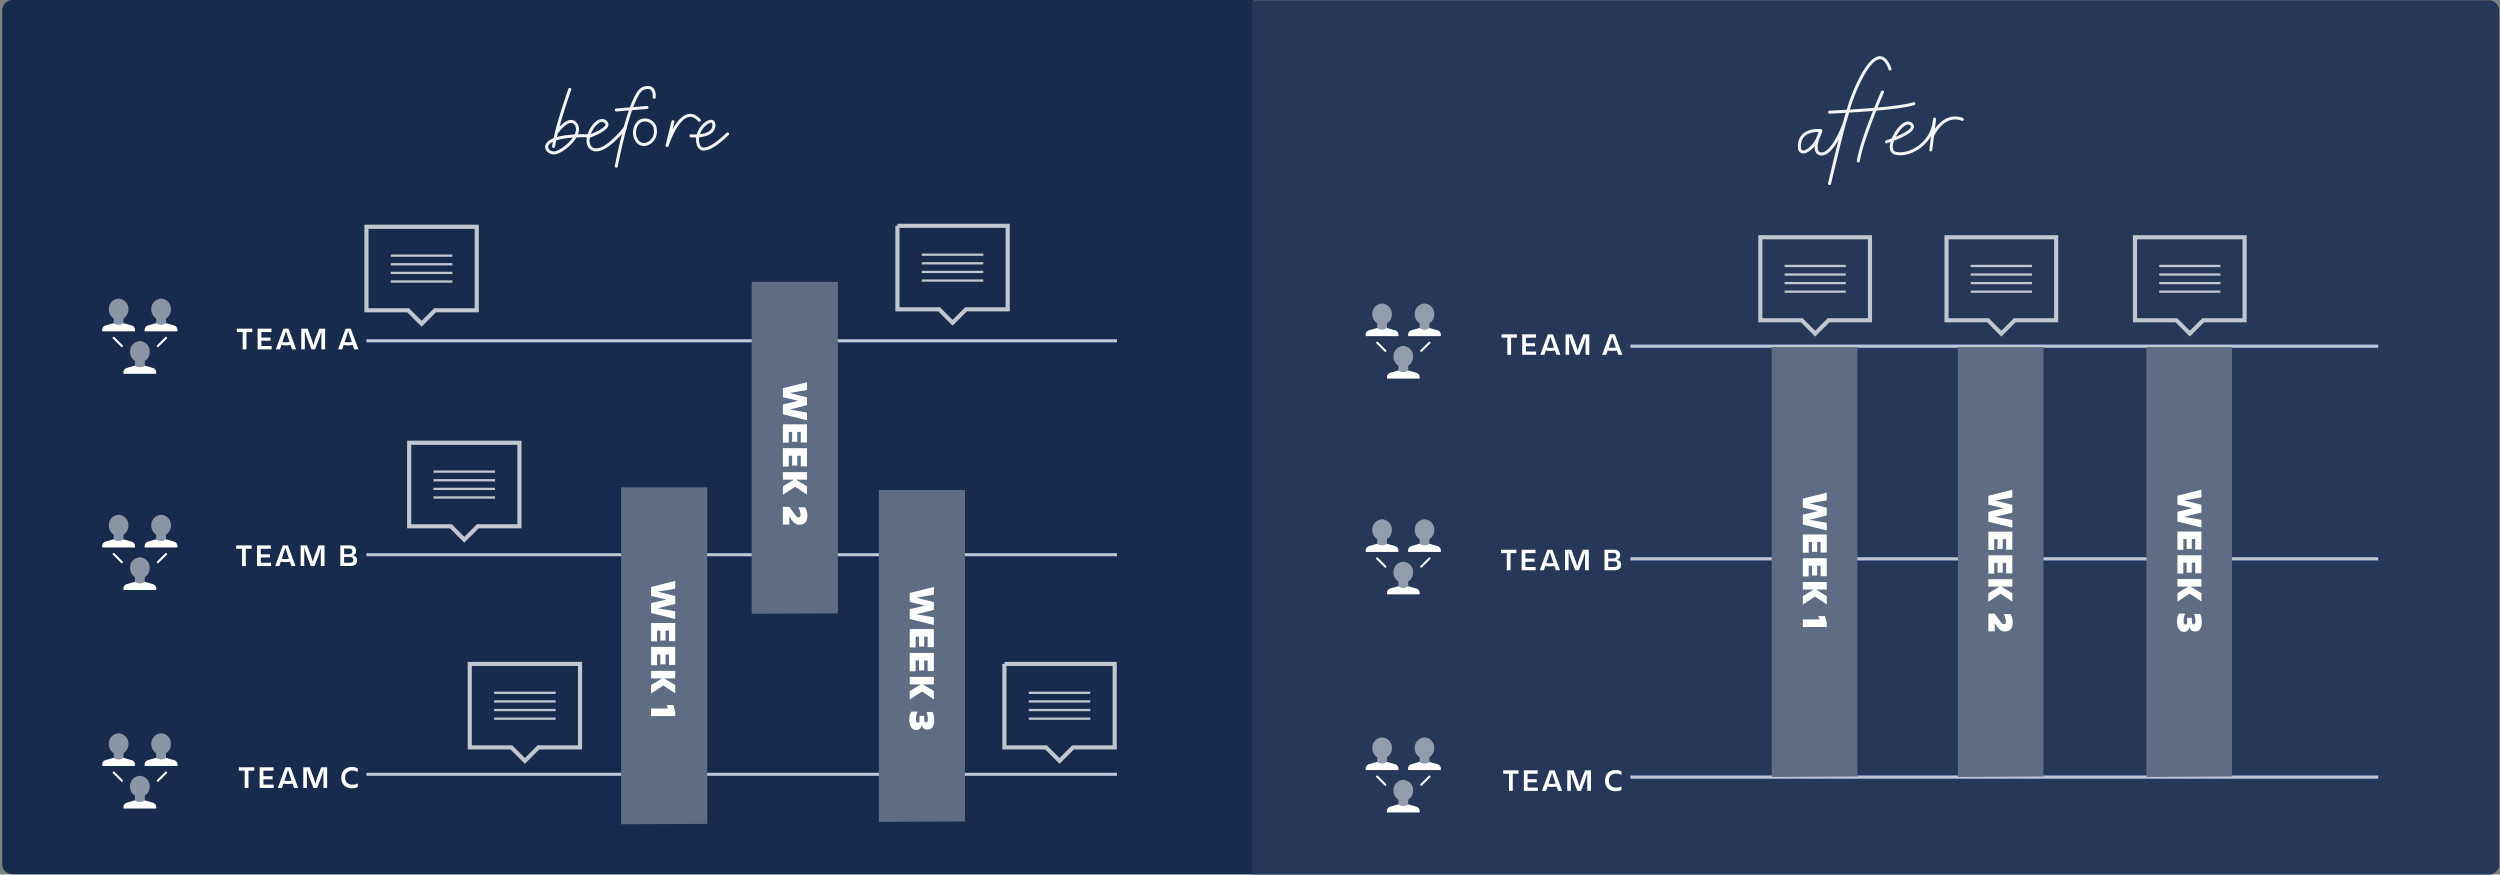 <svg xmlns="http://www.w3.org/2000/svg" fill="none" viewBox="0 0 829 290">
  <rect x="0" y="0" width="829" height="290" fill="#808080" stroke="none"/>
  <path fill="#172B4D" d="M.726 286.499a3.4 3.4 0 003.4 3.399h411.599V0H4.125A3.4 3.4 0 00.727 3.4v283.099z"/>
  <path fill="#253858" d="M415.119 290h410.208a3.4 3.4 0 003.399-3.399V3.501a3.4 3.4 0 00-3.399-3.4H415.119V290z"/>
  <path stroke="#3384FF" stroke-miterlimit="10" stroke-width=".955" d="M121.531 256.755H370.38M121.531 183.952H370.38M121.531 113.014H370.38"/>
  <path stroke="#C1C7D0" stroke-miterlimit="10" stroke-width=".955" d="M121.531 256.755H370.38M121.531 183.952H370.38M121.531 113.014H370.38"/>
  <path stroke="#C1C7D0" stroke-miterlimit="10" stroke-width="1.372" d="M135.676 146.822v27.692h13.822l4.462 4.462 4.47-4.462h13.815v-27.692h-36.569z"/>
  <path stroke="#C1C7D0" stroke-width=".756" d="M143.758 156.391h20.408M143.758 162.11h20.408M143.758 164.971h20.408M143.758 159.251h20.408"/>
  <path stroke="#C1C7D0" stroke-miterlimit="10" stroke-width="1.372" d="M121.515 75.196v27.692h13.823l4.462 4.47 4.47-4.47h13.815V75.196h-36.57z"/>
  <path stroke="#C1C7D0" stroke-width=".756" d="M129.595 84.77h20.409M129.595 90.49h20.409M129.595 93.35h20.409M129.595 87.63h20.409"/>
  <path stroke="#C1C7D0" stroke-miterlimit="10" stroke-width="1.372" d="M297.582 74.875v27.692h13.823l4.462 4.469 4.469-4.469h13.815V74.875h-36.569z"/>
  <path stroke="#C1C7D0" stroke-width=".756" d="M305.663 84.452h20.408M305.663 90.17h20.408M305.663 93.03h20.408M305.663 87.311h20.408"/>
  <path stroke="#C1C7D0" stroke-miterlimit="10" stroke-width="1.372" d="M333.06 220.154v27.692h13.815l4.47 4.47 4.47-4.47h13.815v-27.692h-36.57z"/>
  <path stroke="#C1C7D0" stroke-width=".756" d="M341.14 229.729h20.409M341.14 235.449h20.409M341.14 238.311h20.409M341.14 232.59h20.409"/>
  <path stroke="#C1C7D0" stroke-miterlimit="10" stroke-width="1.372" d="M155.769 220.154v27.692h13.823l4.462 4.47 4.47-4.47h13.815v-27.692h-36.57z"/>
  <path stroke="#C1C7D0" stroke-width=".756" d="M163.851 229.729h20.409M163.851 235.449h20.409M163.851 238.311h20.409M163.851 232.59h20.409"/>
  <g clip-path="url(#clip0)">
    <path fill="#fff" d="M43.714 107.941l-2.77-.79a3.018 3.018 0 01-1.628.492 3.017 3.017 0 01-1.552-.45l-.069-.049-2.77.79a1.525 1.525 0 00-1.039 1.385v.54h10.866v-.54a1.522 1.522 0 00-1.038-1.378z"/>
    <path fill="#fff" d="M42.585 102.573a3.406 3.406 0 00-3.248-3.546 3.408 3.408 0 00-3.255 3.546 3.59 3.59 0 001.627 3.048v1.53l.07.049a3.017 3.017 0 001.55.45 3.018 3.018 0 001.628-.492v-1.53a3.605 3.605 0 001.628-3.055z" opacity=".5"/>
    <path fill="#fff" d="M57.8 107.941l-2.77-.79a3.018 3.018 0 01-1.627.492 3.017 3.017 0 01-1.551-.45l-.07-.049-2.77.79a1.524 1.524 0 00-1.039 1.385v.54h10.873v-.54a1.522 1.522 0 00-1.045-1.378z"/>
    <path fill="#fff" d="M56.679 102.573a3.409 3.409 0 00-3.255-3.546 3.408 3.408 0 00-3.255 3.546 3.59 3.59 0 001.627 3.048v1.53l.07.049a3.017 3.017 0 001.55.45 3.018 3.018 0 001.628-.492v-1.53a3.604 3.604 0 001.635-3.055z" opacity=".5"/>
    <path fill="#fff" d="M40.417 115.095a.345.345 0 01-.27-.139l-2.687-2.673a.35.35 0 01.246-.594.344.344 0 01.246.102l2.707 2.708a.35.35 0 01.073.375.348.348 0 01-.315.214v.007zM52.343 115.095a.348.348 0 01-.242-.589l2.708-2.708a.348.348 0 01.491.492l-2.687 2.667a.345.345 0 01-.27.138zM50.757 122.035l-2.77-.79a3.023 3.023 0 01-1.607.499 3.017 3.017 0 01-1.551-.45l-.07-.049-2.77.79a1.524 1.524 0 00-1.039 1.385v.54h10.853v-.54a1.521 1.521 0 00-1.046-1.385z"/>
    <path fill="#fff" d="M49.635 116.667a3.407 3.407 0 00-3.255-3.546 3.409 3.409 0 00-3.255 3.546 3.59 3.59 0 001.628 3.047v1.531l.069.048c.468.29 1.007.446 1.558.451a3.027 3.027 0 001.628-.492v-1.531a3.602 3.602 0 001.627-3.054z" opacity=".5"/>
  </g>
  <g clip-path="url(#clip1)">
    <path fill="#fff" d="M43.714 179.621l-2.77-.789a3.026 3.026 0 01-1.628.492 3.008 3.008 0 01-1.552-.451l-.069-.048-2.77.789A1.527 1.527 0 0033.886 181v.54h10.866V181a1.525 1.525 0 00-1.038-1.379z"/>
    <path fill="#fff" d="M42.585 174.254a3.41 3.41 0 00-3.248-3.546 3.408 3.408 0 00-3.255 3.546 3.583 3.583 0 001.627 3.047v1.531l.07.048a3.018 3.018 0 001.55.451 3.027 3.027 0 001.628-.492v-1.531a3.597 3.597 0 001.628-3.054z" opacity=".5"/>
    <path fill="#fff" d="M57.8 179.621l-2.77-.789a3.027 3.027 0 01-1.627.492 3.009 3.009 0 01-1.551-.451l-.07-.048-2.77.789A1.527 1.527 0 0047.973 181v.54h10.873V181a1.522 1.522 0 00-1.045-1.379z"/>
    <path fill="#fff" d="M56.679 174.254a3.407 3.407 0 00-3.255-3.546 3.408 3.408 0 00-3.255 3.546 3.584 3.584 0 001.627 3.047v1.531l.07.048a3.018 3.018 0 001.55.451 3.026 3.026 0 001.628-.492v-1.531a3.601 3.601 0 001.635-3.054z" opacity=".5"/>
    <path fill="#fff" d="M40.417 186.776a.36.36 0 01-.27-.139l-2.687-2.673a.36.36 0 01-.102-.246.345.345 0 01.215-.321.338.338 0 01.266 0c.042.017.08.043.113.075l2.707 2.708a.346.346 0 01-.242.589v.007zM52.343 186.776a.348.348 0 01-.242-.589l2.708-2.708a.349.349 0 01.491.492l-2.687 2.666a.348.348 0 01-.27.139zM50.757 193.715l-2.77-.789a3.014 3.014 0 01-1.607.498 3.007 3.007 0 01-1.551-.45l-.07-.048-2.77.789a1.526 1.526 0 00-1.039 1.385v.541h10.853v-.541a1.527 1.527 0 00-1.046-1.385z"/>
    <path fill="#fff" d="M49.635 188.348a3.405 3.405 0 00-3.255-3.546 3.404 3.404 0 00-3.255 3.546 3.584 3.584 0 001.628 3.047v1.531l.069.048c.468.29 1.007.446 1.558.45a3.017 3.017 0 001.628-.491v-1.531a3.597 3.597 0 001.627-3.054z" opacity=".5"/>
  </g>
  <g clip-path="url(#clip2)">
    <path fill="#fff" d="M43.714 252.083l-2.77-.789a3.026 3.026 0 01-1.628.492 3.018 3.018 0 01-1.552-.451l-.069-.048-2.77.789a1.525 1.525 0 00-1.039 1.386v.54h10.866v-.54a1.525 1.525 0 00-1.038-1.379z"/>
    <path fill="#fff" d="M42.585 246.716a3.408 3.408 0 00-3.248-3.546 3.404 3.404 0 00-3.255 3.546 3.583 3.583 0 001.627 3.047v1.531l.07.048a3.007 3.007 0 001.55.45 3.017 3.017 0 001.628-.491v-1.531a3.597 3.597 0 001.628-3.054z" opacity=".5"/>
    <path fill="#fff" d="M57.8 252.083l-2.77-.789a3.027 3.027 0 01-1.627.492 3.018 3.018 0 01-1.551-.451l-.07-.048-2.77.789a1.525 1.525 0 00-1.039 1.386v.54h10.873v-.54a1.522 1.522 0 00-1.045-1.379z"/>
    <path fill="#fff" d="M56.679 246.716a3.407 3.407 0 00-3.255-3.546 3.404 3.404 0 00-3.255 3.546 3.584 3.584 0 001.627 3.047v1.531l.07.048a3.007 3.007 0 001.55.45 3.017 3.017 0 001.628-.491v-1.531a3.604 3.604 0 001.635-3.054z" opacity=".5"/>
    <path fill="#fff" d="M40.417 259.237a.345.345 0 01-.27-.138l-2.687-2.673a.36.36 0 01-.102-.246.345.345 0 01.102-.246.363.363 0 01.113-.076.356.356 0 01.266 0c.042.018.08.044.113.076l2.707 2.708a.342.342 0 01.073.374.346.346 0 01-.315.215v.006zM52.343 259.238a.348.348 0 01-.242-.589l2.708-2.708a.349.349 0 01.593.246.35.35 0 01-.102.246l-2.687 2.666a.348.348 0 01-.27.139zM50.757 266.177l-2.77-.789a3.014 3.014 0 01-1.607.498 3.007 3.007 0 01-1.551-.45l-.07-.048-2.77.789a1.52 1.52 0 00-1.039 1.385v.541h10.853v-.541a1.524 1.524 0 00-1.046-1.385z"/>
    <path fill="#fff" d="M49.635 260.81a3.405 3.405 0 00-3.255-3.546 3.404 3.404 0 00-3.255 3.546 3.587 3.587 0 001.628 3.047v1.531l.069.048c.468.29 1.007.445 1.558.45a3.01 3.01 0 001.628-.492v-1.53a3.605 3.605 0 001.627-3.054z" opacity=".5"/>
  </g>
  <path fill="#fff" d="M78.53 108.989v1.126h1.938v5.721h1.25v-5.721h1.938v-1.126H78.53zm6.899 6.847h4.658v-1.105H86.68v-1.74h3.032v-1.042H86.68v-1.834h3.345v-1.126h-4.596v6.847zm9.373-1.303c.5 0 .99-.052 1.543-.156l.479 1.459H98.2l-2.522-6.847h-1.689l-2.532 6.847h1.376l.479-1.459c.532.104 1.01.156 1.49.156zm0-1.021c-.365 0-.74-.031-1.167-.094l1.198-3.606 1.189 3.596a7.403 7.403 0 01-1.22.104zm7.15-1.126l1.324 3.45h1.198l1.345-3.45.76-2.532v5.982h1.23v-6.847h-1.959l-1.334 3.46-.594 2.001-.594-2.001-1.324-3.46h-2.105v6.847h1.188v-6.065l.865 2.615zm13.489 2.147c.501 0 .99-.052 1.543-.156l.479 1.459h1.376l-2.522-6.847h-1.689l-2.532 6.847h1.376l.479-1.459a7.651 7.651 0 001.49.156zm0-1.021a7.91 7.91 0 01-1.167-.094l1.199-3.606 1.188 3.596a7.416 7.416 0 01-1.22.104zM78.326 180.85v1.126h1.938v5.721h1.25v-5.721h1.94v-1.126h-5.128zm6.9 6.847h4.658v-1.104h-3.408v-1.741h3.033v-1.042h-3.033v-1.834h3.346v-1.126h-4.596v6.847zm9.373-1.302c.5 0 .99-.053 1.542-.157l.48 1.459h1.376l-2.522-6.847h-1.689l-2.532 6.847h1.375l.48-1.459c.531.104 1.01.157 1.49.157zm0-1.022c-.365 0-.74-.031-1.167-.093l1.198-3.606 1.188 3.595a7.403 7.403 0 01-1.219.104zm7.15-1.125l1.324 3.449h1.198l1.344-3.449.761-2.533v5.982h1.23v-6.847h-1.959l-1.334 3.46-.594 2.001-.594-2.001-1.324-3.46h-2.105v6.847h1.188v-6.065l.865 2.616zm14.208.438c.834 0 1.188.354 1.188 1.01 0 .626-.364.917-1.167.917h-1.876v-1.927h1.855zm-.25-2.783c.761 0 1.115.281 1.115.886 0 .604-.323.969-1.115.969h-1.605v-1.855h1.605zm-2.855 5.794h3.282c1.532 0 2.272-.75 2.272-1.844 0-.969-.49-1.511-1.5-1.678.771-.188 1.156-.698 1.156-1.532 0-1.105-.677-1.793-2.073-1.793h-3.137v6.847zM79.195 254.434v1.126h1.939v5.721h1.25v-5.721h1.938v-1.126h-5.127zm6.9 6.847h4.658v-1.104h-3.407v-1.741h3.032v-1.042h-3.032v-1.834h3.345v-1.126h-4.596v6.847zm9.373-1.302c.5 0 .99-.053 1.543-.157l.479 1.459h1.376l-2.522-6.847h-1.689l-2.532 6.847H93.5l.48-1.459a7.65 7.65 0 001.49.157zm0-1.022c-.364 0-.74-.031-1.167-.093l1.199-3.606 1.188 3.595a7.403 7.403 0 01-1.22.104zm7.15-1.125l1.324 3.449h1.198l1.345-3.449.76-2.533v5.982h1.23v-6.847h-1.959l-1.334 3.46-.594 2.001-.594-2.001-1.324-3.46h-2.105v6.847h1.188v-6.065l.865 2.616zm16.011 1.938a3.762 3.762 0 01-1.771.427c-1.522 0-2.418-.927-2.418-2.324 0-1.396.865-2.355 2.376-2.355.761 0 1.303.177 1.813.49v-1.188c-.5-.344-1.188-.49-1.896-.49-2.251 0-3.554 1.438-3.554 3.543 0 2.158 1.303 3.512 3.564 3.512.75 0 1.449-.135 1.886-.427v-1.188z"/>
  <path fill="#5E6C84" d="M205.957 161.605h28.565V273.2l-28.565.123V161.605zM249.258 93.478h28.565V203.41l-28.565.115V93.478zM291.424 162.479h28.565V272.41l-28.565.115V162.479z"/>
  <path fill="#fff" d="M259.601 128.74v2.967l5.046 1.204-5.046 1.191v3.271l7.988 1.994v-2.554l-5.787-1.009 5.787-1.447v-2.589l-5.799-1.459 5.799-.997v-2.578l-7.988 2.006zm0 11.963v6.091h1.958v-3.587h1.106v3.283h1.727v-3.283h1.143v3.514h2.054v-6.018h-7.988zm0 7.909v6.091h1.958v-3.586h1.106v3.282h1.727v-3.282h1.143v3.513h2.054v-6.018h-7.988zm0 12.639v2.82l4.061-2.662 3.927 2.614v-2.784l-3.672-2.177h3.672v-2.504h-7.988v2.504h3.66l-3.66 2.189zm0 12.693h2.14v-1.326c0-.425-.024-.948-.073-1.41l.985 1.362c.657.912 1.398 1.434 2.407 1.434 1.569 0 2.663-.875 2.663-2.954 0-1.41-.401-2.274-.778-2.845h-2.237c.437.79.754 1.69.754 2.48 0 .56-.219.888-.669.888-.389 0-.681-.219-1.009-.657l-2.043-2.845h-2.14v5.873zM301.668 196.634v2.967l5.045 1.203-5.045 1.192v3.27l7.988 1.994v-2.553l-5.788-1.009 5.788-1.447v-2.59l-5.8-1.459 5.8-.997v-2.577l-7.988 2.006zm0 11.962v6.092h1.957v-3.587h1.107v3.283h1.726v-3.283h1.143v3.514h2.055v-6.019h-7.988zm0 7.91v6.091h1.957v-3.587h1.107v3.283h1.726v-3.283h1.143v3.514h2.055v-6.018h-7.988zm0 12.638v2.821l4.061-2.663 3.927 2.614v-2.784l-3.672-2.176h3.672v-2.505h-7.988v2.505h3.659l-3.659 2.188zm-.134 9.581c0 2.31 1.046 3.331 2.286 3.331.899 0 1.617-.425 1.811-1.726.268 1.179.924 1.604 2.006 1.604 1.301 0 2.152-1.009 2.152-3.197 0-1.24-.255-2.079-.583-2.663h-1.994c.316.778.462 1.775.462 2.481 0 .668-.207.984-.608.984-.426 0-.596-.304-.596-.936v-1.228h-1.556v1.228c0 .73-.109 1.009-.559 1.009-.462 0-.633-.364-.633-1.057 0-.694.098-1.703.548-2.59h-2.067c-.426.62-.669 1.422-.669 2.76zM215.906 194.634v2.967l5.046 1.203-5.046 1.192v3.27l7.988 1.994v-2.553l-5.787-1.009 5.787-1.447v-2.59l-5.8-1.459 5.8-.997v-2.577l-7.988 2.006zm0 11.962v6.092h1.957v-3.587h1.107v3.283h1.726v-3.283h1.143v3.514h2.055v-6.019h-7.988zm0 7.91v6.091h1.957v-3.587h1.107v3.283h1.726v-3.283h1.143v3.514h2.055v-6.018h-7.988zm0 12.638v2.821l4.061-2.663 3.927 2.614v-2.784l-3.672-2.176h3.672v-2.505h-7.988v2.505h3.66l-3.66 2.188zm0 10.31h7.988v-1.641l-.657-2.006h-2.188l.425 1.143h-5.568v2.504z"/>
  <g clip-path="url(#clip3)">
    <path fill="#fff" d="M462.673 109.55l-2.766-.788a3.014 3.014 0 01-1.624.491 3.008 3.008 0 01-1.549-.45l-.069-.048-2.765.788a1.52 1.52 0 00-1.037 1.383v.539h10.847v-.539a1.523 1.523 0 00-1.037-1.376z"/>
    <path fill="#fff" d="M461.546 104.192a3.401 3.401 0 00-3.243-3.539 3.398 3.398 0 00-3.249 3.539 3.578 3.578 0 001.625 3.042v1.528l.069.048a3.008 3.008 0 001.549.45 3.014 3.014 0 001.624-.491v-1.528a3.598 3.598 0 001.625-3.049z" opacity=".5"/>
    <path fill="#fff" d="M476.734 109.55l-2.765-.788a3.015 3.015 0 01-1.625.491 3.005 3.005 0 01-1.548-.45l-.069-.048-2.766.788a1.528 1.528 0 00-1.037 1.383v.539h10.854v-.539a1.52 1.52 0 00-1.044-1.376z"/>
    <path fill="#fff" d="M475.614 104.192a3.393 3.393 0 00-.893-2.441 3.396 3.396 0 00-2.356-1.098 3.4 3.4 0 00-3.249 3.539 3.578 3.578 0 001.624 3.042v1.528l.069.048a3.011 3.011 0 001.549.45 3.02 3.02 0 001.625-.491v-1.528a3.6 3.6 0 001.631-3.049z" opacity=".5"/>
    <path fill="#fff" d="M459.382 116.691a.344.344 0 01-.27-.138l-2.682-2.669a.34.34 0 01-.102-.245.34.34 0 01.102-.245.346.346 0 01.491 0l2.703 2.703a.345.345 0 01-.242.587v.007zM471.287 116.691a.347.347 0 01-.315-.214.34.34 0 01.073-.373l2.703-2.703a.347.347 0 11.491.491l-2.683 2.661a.339.339 0 01-.269.138zM469.703 123.618l-2.765-.788a3.015 3.015 0 01-1.604.498 3.004 3.004 0 01-1.548-.449l-.069-.049-2.766.788a1.528 1.528 0 00-1.037 1.383v.539h10.833v-.539a1.522 1.522 0 00-1.044-1.383z"/>
    <path fill="#fff" d="M468.583 118.261a3.399 3.399 0 00-3.249-3.54 3.4 3.4 0 00-3.249 3.54 3.584 3.584 0 001.625 3.041v1.528l.069.049a3.007 3.007 0 001.555.449 3.017 3.017 0 001.625-.491v-1.528a3.593 3.593 0 001.624-3.048z" opacity=".5"/>
  </g>
  <g clip-path="url(#clip4)">
    <path fill="#fff" d="M462.673 181.101l-2.766-.788a3.013 3.013 0 01-1.624.49 3.007 3.007 0 01-1.549-.449l-.069-.048-2.765.788a1.524 1.524 0 00-1.037 1.382v.54h10.847v-.54a1.522 1.522 0 00-1.037-1.375z"/>
    <path fill="#fff" d="M461.546 175.743a3.401 3.401 0 00-3.243-3.54 3.406 3.406 0 00-3.249 3.54 3.578 3.578 0 001.625 3.042v1.528l.069.048a3.007 3.007 0 001.549.449 3.006 3.006 0 001.624-.491v-1.527a3.598 3.598 0 001.625-3.049z" opacity=".5"/>
    <path fill="#fff" d="M476.734 181.101l-2.765-.788a3.014 3.014 0 01-1.625.49 3.004 3.004 0 01-1.548-.449l-.069-.048-2.766.788a1.523 1.523 0 00-1.037 1.382v.54h10.854v-.54a1.517 1.517 0 00-1.044-1.375z"/>
    <path fill="#fff" d="M475.614 175.743a3.404 3.404 0 00-3.249-3.54 3.4 3.4 0 00-3.249 3.54 3.578 3.578 0 001.624 3.042v1.528l.069.048a3.01 3.01 0 001.549.449 3.012 3.012 0 001.625-.491v-1.527a3.596 3.596 0 001.631-3.049z" opacity=".5"/>
    <path fill="#fff" d="M459.382 188.242a.344.344 0 01-.27-.138l-2.682-2.669a.34.34 0 01-.102-.245.354.354 0 01.102-.246.353.353 0 01.491 0l2.703 2.703a.353.353 0 01.073.374.345.345 0 01-.315.214v.007zM471.287 188.242a.348.348 0 01-.335-.412.34.34 0 01.093-.175l2.703-2.703a.347.347 0 11.491.49l-2.683 2.662a.339.339 0 01-.269.138zM469.703 195.169l-2.765-.788a3.015 3.015 0 01-1.604.498 3.005 3.005 0 01-1.548-.45l-.069-.048-2.766.788a1.528 1.528 0 00-1.037 1.383v.539h10.833v-.539a1.515 1.515 0 00-1.044-1.383z"/>
    <path fill="#fff" d="M468.583 189.811a3.397 3.397 0 00-3.249-3.539c-.9.039-1.747.434-2.356 1.098a3.397 3.397 0 00-.893 2.441 3.585 3.585 0 001.625 3.042v1.528l.069.048a3.008 3.008 0 001.555.45 3.017 3.017 0 001.625-.491v-1.528a3.6 3.6 0 001.624-3.049z" opacity=".5"/>
  </g>
  <g clip-path="url(#clip5)">
    <path fill="#fff" d="M462.673 253.432l-2.766-.788a3.013 3.013 0 01-1.624.49 3.007 3.007 0 01-1.549-.449l-.069-.048-2.765.788a1.52 1.52 0 00-1.037 1.382v.54h10.847v-.54a1.522 1.522 0 00-1.037-1.375z"/>
    <path fill="#fff" d="M461.546 248.074a3.401 3.401 0 00-3.243-3.54 3.406 3.406 0 00-3.249 3.54 3.578 3.578 0 001.625 3.042v1.528l.069.048a3.007 3.007 0 001.549.449 3.013 3.013 0 001.624-.49v-1.528a3.598 3.598 0 001.625-3.049z" opacity=".5"/>
    <path fill="#fff" d="M476.734 253.432l-2.765-.788a3.014 3.014 0 01-1.625.49 3.004 3.004 0 01-1.548-.449l-.069-.048-2.766.788a1.528 1.528 0 00-1.037 1.382v.54h10.854v-.54a1.517 1.517 0 00-1.044-1.375z"/>
    <path fill="#fff" d="M475.614 248.074a3.404 3.404 0 00-3.249-3.54 3.4 3.4 0 00-3.249 3.54 3.578 3.578 0 001.624 3.042v1.528l.069.048a3.01 3.01 0 001.549.449 3.019 3.019 0 001.625-.49v-1.528a3.596 3.596 0 001.631-3.049z" opacity=".5"/>
    <path fill="#fff" d="M459.382 260.573a.344.344 0 01-.27-.138l-2.682-2.669a.34.34 0 01-.102-.245.354.354 0 01.102-.246.353.353 0 01.491 0l2.703 2.704a.346.346 0 01-.242.587v.007zM471.287 260.573a.343.343 0 01-.242-.587l2.703-2.703a.347.347 0 11.491.49l-2.683 2.662a.339.339 0 01-.269.138zM469.703 267.5l-2.765-.788a3.015 3.015 0 01-1.604.498 3.004 3.004 0 01-1.548-.449l-.069-.049-2.766.788a1.528 1.528 0 00-1.037 1.383v.539h10.833v-.539a1.515 1.515 0 00-1.044-1.383z"/>
    <path fill="#fff" d="M468.583 262.142a3.397 3.397 0 00-3.249-3.539c-.9.039-1.747.434-2.356 1.098a3.397 3.397 0 00-.893 2.441 3.585 3.585 0 001.625 3.042v1.528l.069.048c.467.29 1.005.445 1.555.45a3.017 3.017 0 001.625-.491v-1.528a3.6 3.6 0 001.624-3.049z" opacity=".5"/>
  </g>
  <path stroke="#3384FF" stroke-miterlimit="10" stroke-width=".984" d="M540.683 257.68h247.92M540.683 185.314h247.92M540.683 114.784h247.92"/>
  <path stroke="#C1C7D0" stroke-miterlimit="10" stroke-width=".984" d="M540.683 257.68h247.92M540.683 185.314h247.92M540.683 114.784h247.92"/>
  <path stroke="#C1C7D0" stroke-miterlimit="10" stroke-width="1.364" d="M583.73 78.675v27.529h13.742l4.436 4.436 4.443-4.436h13.734V78.675H583.73z"/>
  <path stroke="#C1C7D0" stroke-width=".751" d="M591.763 88.194h20.289M591.763 93.871h20.289M591.763 96.714h20.289M591.763 91.029h20.289"/>
  <path stroke="#C1C7D0" stroke-miterlimit="10" stroke-width="1.364" d="M645.467 78.675v27.529h13.741l4.436 4.436 4.443-4.436h13.734V78.675h-36.354z"/>
  <path stroke="#C1C7D0" stroke-width=".751" d="M653.498 88.194h20.288M653.498 93.871h20.288M653.498 96.714h20.288M653.498 91.029h20.288"/>
  <path stroke="#C1C7D0" stroke-miterlimit="10" stroke-width="1.364" d="M707.961 78.675v27.529h13.741l4.436 4.436 4.443-4.436h13.734V78.675h-36.354z"/>
  <path stroke="#C1C7D0" stroke-width=".751" d="M715.994 88.194h20.288M715.994 93.871h20.288M715.994 96.714h20.288M715.994 91.029h20.288"/>
  <path fill="#fff" d="M497.902 110.856v1.119h1.927v5.687h1.243v-5.687h1.927v-1.119h-5.097zm6.859 6.806h4.631v-1.098h-3.388v-1.73h3.015v-1.036h-3.015v-1.823h3.326v-1.119h-4.569v6.806zm9.318-1.295c.497 0 .984-.051 1.533-.155l.477 1.45h1.367l-2.507-6.806h-1.678l-2.517 6.806h1.367l.477-1.45a7.551 7.551 0 001.481.155zm0-1.015c-.363 0-.735-.031-1.16-.093l1.191-3.585 1.181 3.574a7.315 7.315 0 01-1.212.104zm7.108-1.119l1.316 3.429h1.191l1.337-3.429.756-2.517v5.946h1.222v-6.806h-1.947l-1.326 3.439-.591 1.989-.59-1.989-1.316-3.439h-2.093v6.806h1.181v-6.029l.86 2.6zm13.41 2.134c.497 0 .984-.051 1.533-.155l.477 1.45h1.367l-2.507-6.806h-1.678l-2.518 6.806h1.368l.476-1.45a7.561 7.561 0 001.482.155zm0-1.015a7.95 7.95 0 01-1.161-.093l1.192-3.585 1.181 3.574a7.324 7.324 0 01-1.212.104zM497.732 182.299v1.119h1.927v5.688h1.243v-5.688h1.927v-1.119h-5.097zm6.859 6.807h4.631v-1.098h-3.388v-1.731h3.015v-1.036h-3.015v-1.823h3.326v-1.119h-4.569v6.807zm9.318-1.295a8.07 8.07 0 001.533-.156l.477 1.451h1.368l-2.508-6.807h-1.678l-2.517 6.807h1.367l.477-1.451a7.556 7.556 0 001.481.156zm0-1.016c-.362 0-.735-.031-1.16-.093l1.191-3.584 1.181 3.574a7.417 7.417 0 01-1.212.103zm7.108-1.118l1.316 3.429h1.191l1.337-3.429.756-2.518v5.947h1.222v-6.807h-1.947l-1.326 3.44-.591 1.989-.59-1.989-1.316-3.44h-2.093v6.807h1.181v-6.03l.86 2.601zm14.125.435c.828 0 1.181.352 1.181 1.005 0 .621-.363.911-1.161.911h-1.864v-1.916h1.844zm-.249-2.766c.756 0 1.109.279 1.109.88s-.322.964-1.109.964h-1.595v-1.844h1.595zm-2.839 5.76h3.264c1.523 0 2.258-.746 2.258-1.834 0-.963-.487-1.502-1.492-1.668.767-.186 1.15-.694 1.15-1.523 0-1.098-.673-1.782-2.061-1.782h-3.119v6.807zM498.46 255.451v1.118h1.927v5.688h1.243v-5.688h1.927v-1.118h-5.097zm6.86 6.806h4.63v-1.098h-3.387v-1.73h3.015v-1.036h-3.015v-1.824h3.325v-1.118h-4.568v6.806zm9.318-1.295c.497 0 .984-.052 1.533-.155l.477 1.45h1.367l-2.507-6.806h-1.678l-2.518 6.806h1.368l.476-1.45a7.638 7.638 0 001.482.155zm0-1.015a7.95 7.95 0 01-1.161-.093l1.192-3.585 1.181 3.574a7.324 7.324 0 01-1.212.104zm7.108-1.119l1.315 3.429h1.192l1.336-3.429.757-2.518v5.947h1.222v-6.806h-1.948l-1.326 3.439-.59 1.989-.591-1.989-1.316-3.439h-2.092v6.806h1.181v-6.029l.86 2.6zm15.916 1.927a3.747 3.747 0 01-1.761.425c-1.512 0-2.403-.922-2.403-2.311 0-1.388.86-2.341 2.362-2.341.756 0 1.295.176 1.802.487v-1.181c-.497-.342-1.181-.487-1.885-.487-2.238 0-3.533 1.43-3.533 3.522 0 2.145 1.295 3.492 3.543 3.492.746 0 1.44-.135 1.875-.425v-1.181z"/>
  <path fill="#5E6C84" d="M587.504 115.119h28.397v142.37l-28.397.152V115.119zM649.238 115.119h28.398v142.37l-28.398.152V115.119zM711.732 115.119h28.398v142.37l-28.398.152V115.119z"/>
  <path fill="#fff" d="M597.81 165.341v2.949l5.016 1.197-5.016 1.184v3.251l7.941 1.983v-2.539l-5.753-1.003 5.753-1.438v-2.575l-5.765-1.45 5.765-.991v-2.562l-7.941 1.994zm0 11.892v6.055h1.946v-3.565h1.1v3.263h1.716v-3.263h1.137v3.493h2.042v-5.983h-7.941zm0 7.863v6.055h1.946v-3.566h1.1v3.264h1.716v-3.264h1.137v3.493h2.042v-5.982h-7.941zm0 12.564v2.804l4.037-2.647 3.904 2.599v-2.768l-3.65-2.164h3.65v-2.489h-7.941v2.489h3.638l-3.638 2.176zm0 10.249h7.941v-1.631l-.652-1.995h-2.176l.423 1.136h-5.536v2.49zM659.34 164.403v2.949l5.016 1.197-5.016 1.185v3.251l7.941 1.982v-2.538l-5.754-1.003 5.754-1.439v-2.574l-5.766-1.45 5.766-.992v-2.562l-7.941 1.994zm0 11.892v6.056h1.946v-3.566h1.099v3.264h1.717v-3.264h1.136v3.493h2.043v-5.983h-7.941zm0 7.863v6.055h1.946v-3.565h1.099v3.263h1.717v-3.263h1.136v3.493h2.043v-5.983h-7.941zm0 12.565v2.804l4.037-2.647 3.904 2.598v-2.768l-3.651-2.163h3.651v-2.49h-7.941v2.49h3.638l-3.638 2.176zm0 12.618h2.127v-1.318c0-.423-.024-.942-.073-1.402l.979 1.354c.653.906 1.39 1.426 2.394 1.426 1.559 0 2.647-.87 2.647-2.937 0-1.402-.399-2.26-.774-2.828h-2.224c.435.786.749 1.68.749 2.466 0 .556-.217.882-.664.882-.387 0-.677-.218-1.004-.653l-2.03-2.828h-2.127v5.838zM722.039 164.365v2.949l5.016 1.197-5.016 1.184v3.252l7.941 1.982v-2.538l-5.753-1.003 5.753-1.439v-2.574l-5.766-1.451 5.766-.991v-2.562l-7.941 1.994zm0 11.892v6.056h1.946v-3.566h1.1v3.263h1.716v-3.263h1.136v3.493h2.043v-5.983h-7.941zm0 7.863v6.055h1.946v-3.565h1.1v3.263h1.716v-3.263h1.136v3.493h2.043v-5.983h-7.941zm0 12.564v2.805l4.037-2.647 3.904 2.598v-2.768l-3.65-2.163h3.65v-2.49h-7.941v2.49h3.638l-3.638 2.175zm-.133 9.525c0 2.296 1.039 3.311 2.272 3.311.895 0 1.608-.423 1.801-1.716.266 1.172.919 1.595 1.994 1.595 1.294 0 2.14-1.003 2.14-3.178 0-1.233-.254-2.067-.58-2.647h-1.983c.315.773.46 1.764.46 2.465 0 .665-.206.979-.605.979-.423 0-.592-.302-.592-.93v-1.221h-1.547v1.221c0 .725-.109 1.003-.556 1.003-.459 0-.629-.363-.629-1.052 0-.689.097-1.692.544-2.574h-2.054c-.423.616-.665 1.414-.665 2.744z"/>
  <g>
    <path stroke="#F4F5F7" stroke-linecap="round" stroke-linejoin="round" d="M188.939 29.637s-4.555 12.722-5.372 18.93M184.615 43.887s4.335-6.094 6.492-2.513c2.157 3.581-4.942 9.35-7.382 9.35-3.361 0-6.167-6.282 12.093-5.685"/>
    <path stroke="#F4F5F7" stroke-linecap="round" stroke-linejoin="round" d="M195.819 45.038s7.78-2.805 4.764-4.795c-3.015-1.99-8.062 6.963-4.188 9.13 3.874 2.168 10.9-6.973 10.9-6.973"/>
    <path stroke="#F4F5F7" stroke-linecap="round" stroke-linejoin="round" d="M204.361 55.111s4.513-24.081 8.837-25.746c4.324-1.665 3.727 2.91 3.727 2.91M204.382 36.474l10.157-.848"/>
    <path stroke="#F4F5F7" stroke-linecap="round" stroke-linejoin="round" d="M217.344 43.793c-.062 3.675-5.067 6.22-6.69 1.717a5.017 5.017 0 01.377-4c1.57-3.015 6.188-1.821 6.282 1.571l.031.712zM231.899 39.877c-5.863-6.45-10.69 8.376-10.69 8.376l1.927-7.905M229.115 45.05c.115 0 7.329.66 7.611-3.34.283-4-6.638.816-5.235 6.03 1.403 5.215 9.769-3.319 9.769-3.319"/>
  </g>
  <g>
    <path stroke="#F4F5F7" stroke-linecap="round" stroke-linejoin="round" d="M603.782 43.317s-7.484-.973-7.085 5.75a1.343 1.343 0 001.203 1.335c.218.024.439-.006.643-.088 1.547-.648 3.829-2.37 5.239-6.922 0 0-3.48 7.147 0 7.646 3.48.499 7.558-8.145 8.918-13.933 1.359-5.787 9.654-26.306 14.032-14.22M606.673 60.879s4.328-18.535 6.236-24.61M606.673 37.193s22.451-.961 27.94-2.82M624.237 30.496s-6.848 15.516-8.008 22.888M625.557 47.022s11.401-3.642 7.97-6c-2.831-1.908-8.93 8.358-5.201 9.705 3.73 1.347 12.473-2.258 13.172-11.226l-1.247 10.203M640.814 45.087s3.38-7.895 9.866-5.513"/>
  </g>
  <defs>
    <clipPath id="clip0">
      <path fill="#fff" d="M0 0h24.933v24.933H0z" transform="translate(33.914 99.027)"/>
    </clipPath>
    <clipPath id="clip1">
      <path fill="#fff" d="M0 0h24.933v24.933H0z" transform="translate(33.914 170.708)"/>
    </clipPath>
    <clipPath id="clip2">
      <path fill="#fff" d="M0 0h24.933v24.933H0z" transform="translate(33.914 243.17)"/>
    </clipPath>
    <clipPath id="clip3">
      <path fill="#fff" d="M0 0h24.887v24.887H0z" transform="translate(452.89 100.653)"/>
    </clipPath>
    <clipPath id="clip4">
      <path fill="#fff" d="M0 0h24.887v24.887H0z" transform="translate(452.89 172.203)"/>
    </clipPath>
    <clipPath id="clip5">
      <path fill="#fff" d="M0 0h24.887v24.887H0z" transform="translate(452.89 244.534)"/>
    </clipPath>
  </defs>
</svg>
